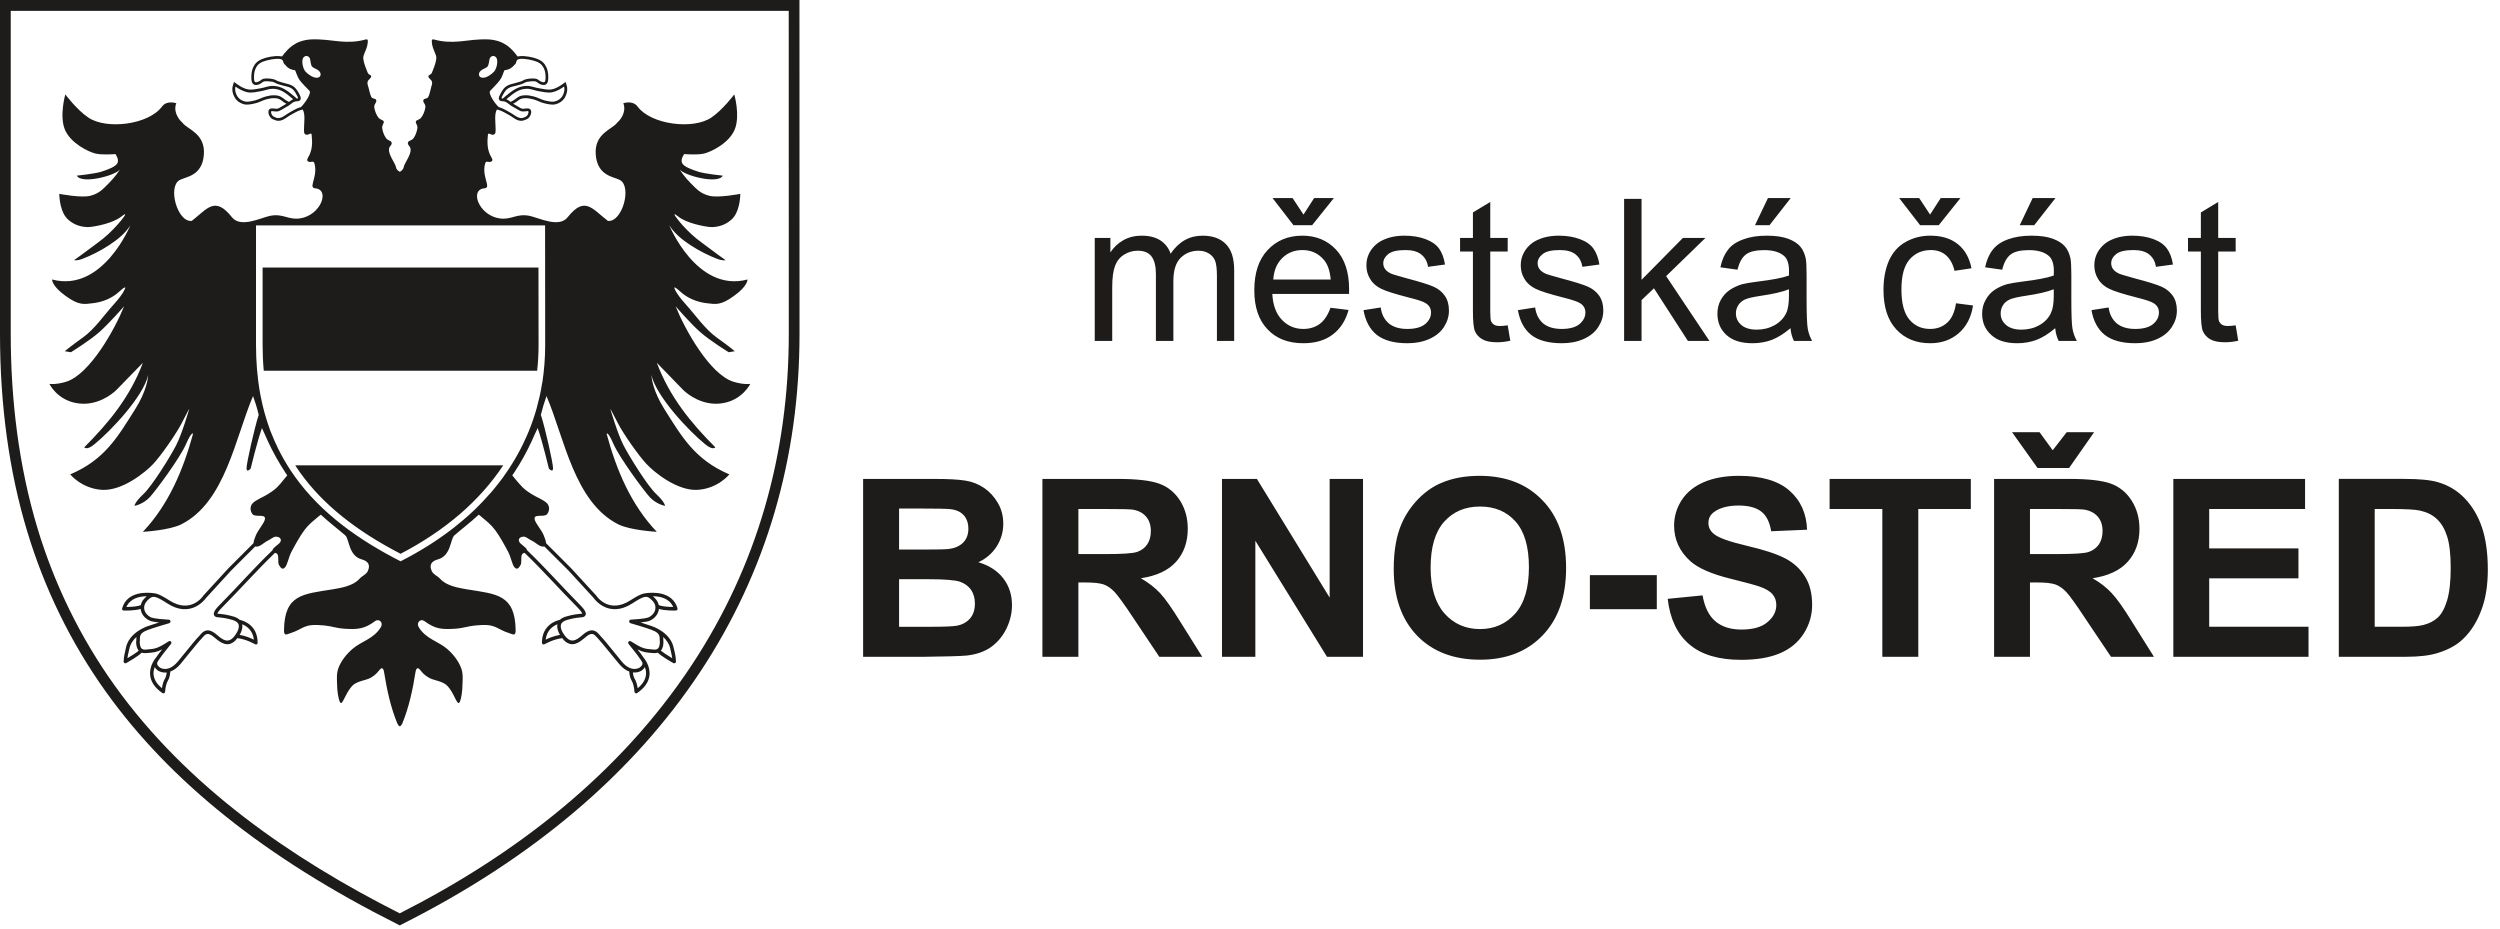 <?xml version="1.0" encoding="UTF-8" standalone="no"?><!DOCTYPE svg PUBLIC "-//W3C//DTD SVG 1.1//EN" "http://www.w3.org/Graphics/SVG/1.1/DTD/svg11.dtd"><svg width="78" height="29" viewBox="0 0 78 29" version="1.1" xmlns="http://www.w3.org/2000/svg" xmlns:xlink="http://www.w3.org/1999/xlink" xml:space="preserve" xmlns:serif="http://www.serif.com/" style="fill-rule:evenodd;clip-rule:evenodd;stroke-linejoin:round;stroke-miterlimit:1.414;"><path d="M64.209,15.881c0.454,0 0.726,0.006 0.816,0.018c0.182,0.03 0.323,0.102 0.425,0.219c0.099,0.114 0.15,0.263 0.15,0.451c0,0.168 -0.04,0.305 -0.114,0.416c-0.078,0.111 -0.183,0.188 -0.314,0.234c-0.135,0.048 -0.47,0.068 -1.008,0.068l-0.829,0l0,-1.406l0.874,0Zm0.364,-0.939l-2.357,0l0,5.55l1.119,0l0,-2.319l0.228,0c0.256,0 0.445,0.021 0.565,0.062c0.117,0.042 0.23,0.121 0.335,0.231c0.108,0.114 0.302,0.382 0.589,0.817l0.811,1.209l1.34,0l-0.679,-1.084c-0.266,-0.433 -0.479,-0.733 -0.637,-0.9c-0.156,-0.171 -0.356,-0.327 -0.599,-0.467c0.485,-0.072 0.853,-0.242 1.095,-0.512c0.245,-0.272 0.368,-0.615 0.368,-1.031c0,-0.33 -0.081,-0.619 -0.242,-0.877c-0.161,-0.254 -0.377,-0.43 -0.643,-0.529c-0.269,-0.099 -0.7,-0.15 -1.293,-0.15m-0.017,-0.341l0.78,-1.116l-0.855,0l-0.437,0.563l-0.41,-0.563l-0.858,0l0.795,1.116l0.985,0Zm-12.864,3.344l-2.088,0l0,1.063l2.088,0l0,-1.063Zm-7.057,-0.233c0,-0.64 0.141,-1.116 0.422,-1.433c0.285,-0.317 0.655,-0.475 1.119,-0.475c0.461,0 0.832,0.155 1.11,0.469c0.278,0.314 0.416,0.787 0.416,1.424c0,0.643 -0.141,1.124 -0.428,1.448c-0.287,0.32 -0.652,0.482 -1.098,0.482c-0.446,0 -0.817,-0.162 -1.107,-0.485c-0.287,-0.326 -0.434,-0.802 -0.434,-1.43m-0.9,-1.385c-0.168,0.383 -0.251,0.855 -0.251,1.424c0,0.879 0.242,1.573 0.727,2.079c0.487,0.502 1.142,0.753 1.968,0.753c0.813,0 1.466,-0.253 1.95,-0.759c0.488,-0.506 0.733,-1.206 0.733,-2.103c0,-0.901 -0.245,-1.607 -0.738,-2.112c-0.488,-0.509 -1.143,-0.763 -1.96,-0.763c-0.452,0 -0.849,0.072 -1.196,0.222c-0.258,0.107 -0.497,0.275 -0.715,0.496c-0.218,0.225 -0.392,0.479 -0.518,0.763m-28.033,-1.809l-6.491,0c0.048,0.077 0.098,0.152 0.152,0.226c0.697,0.975 1.723,1.804 3.135,2.534c1.394,-0.726 2.474,-1.657 3.201,-2.758l0.003,-0.002Zm1.056,-2.951c0.03,-0.26 0.045,-0.529 0.045,-0.798l-0.003,-2.423l-8.607,0l0,2.42c0,0.275 0.012,0.541 0.036,0.801l8.529,0Zm0.251,-0.798c0,0.395 -0.03,0.784 -0.089,1.166c-0.004,0.012 -0.006,0.027 -0.01,0.042c-0.017,0.123 -0.042,0.243 -0.069,0.365l-0.002,0.013c-0.027,0.119 -0.057,0.239 -0.09,0.359l-0.003,0.014c-0.036,0.123 -0.071,0.246 -0.114,0.365l-0.003,0.009c-0.083,0.246 -0.182,0.485 -0.296,0.718l0,0.003c-0.113,0.236 -0.242,0.467 -0.386,0.695c-0.024,0.038 -0.047,0.077 -0.074,0.116c-0.054,0.083 -0.114,0.167 -0.171,0.248c-0.021,0.027 -0.042,0.054 -0.06,0.081c-0.042,0.054 -0.081,0.108 -0.122,0.158c-0.025,0.031 -0.052,0.06 -0.075,0.093c-0.039,0.045 -0.078,0.093 -0.117,0.141c-0.027,0.029 -0.054,0.06 -0.081,0.089c-0.039,0.046 -0.081,0.09 -0.12,0.132c-0.027,0.033 -0.056,0.063 -0.086,0.093c-0.039,0.042 -0.081,0.083 -0.123,0.125c-0.03,0.027 -0.057,0.058 -0.086,0.087c-0.046,0.042 -0.09,0.084 -0.135,0.126c-0.027,0.024 -0.057,0.051 -0.084,0.078c-0.051,0.045 -0.101,0.086 -0.153,0.131c-0.023,0.021 -0.048,0.042 -0.075,0.063c-0.074,0.063 -0.152,0.126 -0.23,0.188c-0.514,0.401 -1.073,0.748 -1.657,1.045c-1.265,-0.644 -2.468,-1.478 -3.302,-2.648c-0.081,-0.114 -0.159,-0.23 -0.23,-0.346c-0.141,-0.228 -0.27,-0.468 -0.378,-0.713l-0.006,-0.009c-0.051,-0.116 -0.098,-0.23 -0.144,-0.346c-0.008,-0.021 -0.014,-0.042 -0.023,-0.064c-0.042,-0.117 -0.081,-0.233 -0.116,-0.35c-0.034,-0.11 -0.064,-0.221 -0.091,-0.332c-0.005,-0.027 -0.015,-0.056 -0.021,-0.086c-0.021,-0.087 -0.038,-0.177 -0.056,-0.263c-0.003,-0.027 -0.009,-0.052 -0.015,-0.079c-0.09,-0.496 -0.129,-1.004 -0.129,-1.51l0,-2.42l0,-1.313l9.019,0l0.003,3.736Zm-2.004,-8.567c0.063,-0.052 0.122,-0.058 0.191,-0.112c0.069,-0.053 0.057,-0.22 0.091,-0.281c0.068,-0.11 0.197,-0.062 0.218,0.039c0.029,0.12 -0.019,0.311 -0.096,0.392c-0.081,0.084 -0.216,0.18 -0.329,0.186c-0.144,0.011 -0.186,-0.132 -0.075,-0.224m0.282,0.64c0.086,-0.099 0.239,-0.239 0.313,-0.347c0.075,-0.106 0.096,-0.213 0.138,-0.303c0.162,-0.021 0.236,-0.077 0.323,-0.179c0.075,-0.048 0.012,-0.158 0.155,-0.174c0.144,-0.018 0.399,0.031 0.533,0.087c0.134,0.057 0.188,0.132 0.23,0.23c0.043,0.096 0.048,0.225 0.039,0.327c-0.009,0.098 -0.048,0.095 -0.131,0.066c-0.084,-0.033 -0.096,-0.081 -0.168,-0.093c-0.071,-0.015 -0.204,-0.007 -0.29,0.012c-0.087,0.017 -0.111,0.054 -0.182,0.075c-0.073,0.02 -0.06,0.02 -0.153,0.044c-0.09,0.024 -0.209,0.045 -0.294,0.102c-0.083,0.057 -0.134,0.138 -0.173,0.215c-0.041,0.078 -0.087,0.141 -0.054,0.206c0.036,0.069 0.123,0.037 0.189,0.064c0.065,0.026 0.117,0.083 0.188,0.128c0.069,0.043 0.153,0.084 0.234,0.135c0.083,0.051 0.137,0.045 0.215,0.036c0.078,-0.009 0.093,-0.012 0.089,0.026c0,0.039 -0.027,0.12 -0.092,0.144c-0.066,0.027 -0.09,0.057 -0.188,0.033c-0.102,-0.024 -0.195,-0.113 -0.297,-0.167c-0.101,-0.054 -0.194,-0.117 -0.311,-0.156c-0.012,-0.003 -0.024,-0.006 -0.036,-0.008c-0.113,-0.1 -0.329,-0.408 -0.277,-0.503m0.69,0.314l-0.048,0.023c-0.042,-0.029 -0.081,-0.063 -0.131,-0.083l0.044,-0.036c0.189,-0.156 0.347,-0.287 0.593,-0.29c0.119,-0.003 0.236,0.051 0.356,0.072c0.119,0.021 0.29,0.062 0.431,0.038c0.141,-0.027 0.275,-0.107 0.376,-0.179c0.031,0.104 -0.002,0.216 -0.053,0.299c-0.051,0.083 -0.135,0.141 -0.234,0.164c-0.096,0.025 -0.206,-0.006 -0.314,-0.029c-0.11,-0.027 -0.233,-0.096 -0.335,-0.123c-0.105,-0.027 -0.185,-0.042 -0.275,-0.039c-0.221,0 -0.257,0.102 -0.41,0.183m-6.109,-0.73c-0.113,-0.006 -0.251,-0.102 -0.331,-0.186c-0.078,-0.081 -0.123,-0.272 -0.096,-0.392c0.024,-0.101 0.15,-0.149 0.221,-0.039c0.033,0.061 0.018,0.228 0.087,0.281c0.069,0.054 0.129,0.06 0.191,0.112c0.111,0.092 0.069,0.235 -0.072,0.224m-0.523,0.069c0.075,0.108 0.228,0.248 0.317,0.347c0.048,0.095 -0.167,0.403 -0.278,0.503c-0.015,0.002 -0.027,0.005 -0.039,0.008c-0.117,0.039 -0.209,0.102 -0.311,0.156c-0.099,0.054 -0.191,0.143 -0.293,0.167c-0.102,0.024 -0.126,-0.006 -0.191,-0.033c-0.066,-0.024 -0.093,-0.105 -0.093,-0.144c0,-0.038 0.012,-0.035 0.089,-0.026c0.078,0.009 0.132,0.015 0.216,-0.036c0.081,-0.051 0.164,-0.092 0.233,-0.135c0.072,-0.045 0.123,-0.102 0.189,-0.128c0.065,-0.027 0.152,0.005 0.188,-0.064c0.033,-0.065 -0.012,-0.128 -0.051,-0.206c-0.042,-0.077 -0.093,-0.158 -0.176,-0.215c-0.084,-0.057 -0.204,-0.078 -0.293,-0.102c-0.093,-0.024 -0.078,-0.024 -0.153,-0.044c-0.072,-0.021 -0.096,-0.058 -0.182,-0.075c-0.087,-0.019 -0.218,-0.027 -0.291,-0.012c-0.071,0.012 -0.083,0.06 -0.168,0.093c-0.08,0.029 -0.122,0.032 -0.131,-0.066c-0.009,-0.102 -0.002,-0.231 0.039,-0.327c0.042,-0.098 0.096,-0.173 0.231,-0.23c0.134,-0.056 0.388,-0.105 0.532,-0.087c0.143,0.016 0.081,0.126 0.158,0.174c0.084,0.102 0.159,0.158 0.32,0.179c0.042,0.09 0.066,0.197 0.138,0.303m-0.198,0.601c-0.05,0.02 -0.089,0.054 -0.128,0.083l-0.051,-0.023c-0.152,-0.081 -0.189,-0.183 -0.41,-0.183c-0.086,-0.003 -0.17,0.012 -0.272,0.039c-0.101,0.027 -0.228,0.096 -0.338,0.123c-0.108,0.023 -0.218,0.054 -0.314,0.029c-0.099,-0.023 -0.183,-0.081 -0.233,-0.164c-0.051,-0.083 -0.084,-0.195 -0.054,-0.299c0.102,0.072 0.239,0.152 0.38,0.179c0.14,0.024 0.308,-0.017 0.428,-0.038c0.119,-0.021 0.236,-0.075 0.358,-0.072c0.243,0.003 0.405,0.134 0.59,0.29l0.044,0.036Zm-0.391,13.791c-0.03,0.098 -0.231,0.176 -0.254,0.278l0,0.002c-0.581,0.557 -1.08,1.131 -1.649,1.706c-0.129,0.125 -0.183,0.212 -0.183,0.278c0,0.015 0,0.027 0.006,0.038c0.031,0.073 0.12,0.073 0.16,0.073c0.221,0.018 0.418,0.081 0.421,0.081c0.107,0.033 0.171,0.08 0.188,0.149c0.004,0.015 0.006,0.033 0.006,0.048c0,0.131 -0.116,0.29 -0.179,0.356c-0.164,0.168 -0.311,0.072 -0.467,-0.057l-0.048,-0.039c-0.289,-0.248 -0.424,-0.093 -0.514,0.009l-0.039,0.045c-0.075,0.075 -0.222,0.251 -0.404,0.478l-0.248,0.303c-0.311,0.377 -0.569,0.191 -0.569,0.188c-0.125,-0.099 -0.083,-0.152 -0.026,-0.24l0.032,-0.044c0.043,-0.072 0.245,-0.323 0.345,-0.448c0.018,-0.021 0.018,-0.052 0,-0.073c-0.019,-0.021 -0.048,-0.023 -0.073,-0.008c-0.355,0.23 -0.424,0.233 -0.678,0.254l-0.043,0.003c-0.056,0.006 -0.098,-0.009 -0.128,-0.039c-0.059,-0.069 -0.057,-0.206 -0.048,-0.254l0,-0.012c-0.009,-0.135 0.037,-0.198 0.111,-0.243c0.033,-0.021 0.065,-0.036 0.09,-0.044c0.015,-0.006 0.027,-0.012 0.042,-0.019l0.006,-0.002c0.143,-0.058 0.661,-0.21 0.664,-0.21c0.027,-0.009 0.044,-0.036 0.042,-0.063c-0.004,-0.026 -0.027,-0.048 -0.054,-0.048c-0.458,-0.023 -0.544,-0.069 -0.548,-0.069l0.006,0.004l-0.012,-0.006c-0.117,-0.057 -0.191,-0.15 -0.212,-0.258c-0.015,-0.092 0.018,-0.185 0.087,-0.254l0.002,-0.006c0.081,-0.078 0.129,-0.128 0.216,-0.122c0.027,0.006 0.045,0.008 0.051,0.008c0.08,0.021 0.192,0.084 0.368,0.198c0.73,0.469 1.17,-0.123 1.212,-0.18l0.775,-0.847l0.753,-0.753l0.012,0.003c0.123,0.029 0.266,-0.132 0.38,-0.183c0.114,-0.056 0.179,-0.128 0.26,-0.125c0.081,0.003 0.17,0.048 0.141,0.144m-4.179,1.716c-0.021,0.019 -0.042,0.04 -0.066,0.063l-0.006,0.006c-0.057,0.057 -0.096,0.129 -0.111,0.203c-0.062,0.04 -0.263,0.06 -0.452,0.063c0.123,-0.275 0.413,-0.335 0.635,-0.335m-0.33,1.434c0,0.074 0.016,0.188 0.081,0.263c-0.056,0.05 -0.203,0.149 -0.353,0.236c0.01,-0.084 0.025,-0.146 0.042,-0.213l0.012,-0.062l0.004,-0.003c0.027,-0.165 0.119,-0.29 0.224,-0.386c-0.004,0.018 -0.004,0.038 -0.004,0.059l0,0.031c-0.002,0.012 -0.006,0.039 -0.006,0.075m0.667,0.876c0.058,0.042 0.162,0.081 0.288,0.069c-0.009,0.075 -0.03,0.15 -0.051,0.182c-0.06,0.093 -0.087,0.219 -0.098,0.308c-0.156,-0.126 -0.243,-0.263 -0.261,-0.413c0,-0.02 -0.003,-0.039 -0.003,-0.054c0,-0.068 0.015,-0.134 0.036,-0.191c0.018,0.033 0.048,0.066 0.089,0.099m2.562,-1.104c0.048,-0.081 0.086,-0.177 0.086,-0.273c0,-0.017 -0.003,-0.038 -0.005,-0.059c0.128,0.051 0.328,0.177 0.364,0.479l0,0.002c-0.096,-0.05 -0.26,-0.119 -0.445,-0.149m8.717,-2.922c-0.031,-0.096 0.06,-0.141 0.14,-0.144c0.078,-0.003 0.144,0.069 0.257,0.125c0.117,0.051 0.258,0.212 0.38,0.183l0.012,-0.003l0.755,0.753l0.777,0.847c0.039,0.057 0.478,0.649 1.211,0.18c0.174,-0.114 0.285,-0.177 0.366,-0.198c0.006,0 0.023,-0.002 0.054,-0.008c0.083,-0.006 0.133,0.044 0.212,0.122l0.006,0.006c0.069,0.069 0.098,0.162 0.083,0.254c-0.018,0.108 -0.095,0.201 -0.212,0.258l-0.012,0.006l0.006,-0.004c-0.003,0 -0.089,0.046 -0.548,0.069c-0.026,0 -0.048,0.022 -0.05,0.048c-0.003,0.027 0.012,0.054 0.039,0.063c0.002,0 0.524,0.152 0.667,0.21l0.003,0.002c0.014,0.007 0.03,0.013 0.041,0.019c0.027,0.008 0.058,0.023 0.09,0.044c0.075,0.045 0.12,0.108 0.111,0.243l0.003,0.012c0.006,0.048 0.009,0.185 -0.051,0.254c-0.03,0.03 -0.072,0.045 -0.128,0.039l-0.042,-0.003c-0.255,-0.021 -0.32,-0.024 -0.679,-0.254c-0.025,-0.015 -0.054,-0.013 -0.073,0.008c-0.017,0.021 -0.017,0.052 0,0.073c0.1,0.125 0.303,0.376 0.345,0.448l0.033,0.044c0.06,0.088 0.098,0.141 -0.024,0.24c-0.003,0.003 -0.26,0.189 -0.572,-0.188l-0.245,-0.303c-0.185,-0.227 -0.329,-0.403 -0.404,-0.478l-0.039,-0.045c-0.089,-0.102 -0.227,-0.257 -0.517,-0.009l-0.045,0.039c-0.159,0.129 -0.302,0.225 -0.467,0.057c-0.066,-0.066 -0.182,-0.225 -0.182,-0.356c0,-0.015 0.003,-0.033 0.006,-0.048c0.018,-0.069 0.081,-0.116 0.189,-0.149c0.002,0 0.2,-0.063 0.421,-0.081c0.042,0 0.129,0 0.159,-0.073c0.006,-0.011 0.008,-0.023 0.008,-0.038c0,-0.066 -0.056,-0.153 -0.182,-0.278c-0.568,-0.575 -1.071,-1.149 -1.651,-1.706l0,-0.002c-0.024,-0.102 -0.222,-0.18 -0.251,-0.278m1.277,2.922c-0.182,0.03 -0.35,0.099 -0.446,0.149l0,-0.002c0.036,-0.302 0.237,-0.428 0.368,-0.479c-0.006,0.021 -0.009,0.042 -0.009,0.059c0,0.096 0.042,0.192 0.087,0.273m2.276,1.173c0.126,0.012 0.228,-0.027 0.285,-0.069c0.041,-0.033 0.071,-0.066 0.089,-0.099c0.021,0.057 0.036,0.123 0.036,0.191c0,0.015 -0.003,0.034 -0.003,0.054c-0.018,0.15 -0.104,0.287 -0.257,0.413c-0.015,-0.089 -0.042,-0.215 -0.102,-0.308c-0.021,-0.032 -0.042,-0.107 -0.048,-0.182m0.871,-0.682c0.069,-0.075 0.081,-0.189 0.081,-0.263c0,-0.036 -0.003,-0.063 -0.003,-0.075l0,-0.031c0,-0.021 -0.003,-0.041 -0.006,-0.059c0.104,0.096 0.197,0.221 0.227,0.386l0,0.003l0.015,0.062c0.015,0.067 0.03,0.129 0.042,0.213c-0.15,-0.087 -0.296,-0.186 -0.356,-0.236m-0.177,-1.628l-0.006,-0.006c-0.021,-0.023 -0.044,-0.044 -0.065,-0.063c0.221,0 0.514,0.06 0.634,0.335c-0.189,-0.003 -0.389,-0.023 -0.452,-0.063c-0.015,-0.074 -0.054,-0.146 -0.111,-0.203m-0.274,-4.2c0.239,0.26 0.96,0.847 1.594,0.811c0.637,-0.036 0.995,-0.482 0.995,-0.482c-1.088,-0.464 -1.489,-1.187 -2.024,-2.031c-0.362,-0.574 -0.401,-0.972 -0.41,-1.071c0.159,0.679 1.166,1.744 1.681,2.163c0.248,0.203 0.314,0.093 0.314,0.093c-0.769,-0.769 -1.427,-1.577 -1.824,-2.636c0,0 0.684,0.709 0.822,0.847c0.138,0.137 0.619,0.517 1.235,0.413c0.617,-0.102 0.859,-0.602 0.859,-0.602c0,0 -0.206,0.033 -0.533,-0.069c-0.735,-0.235 -1.513,-1.639 -1.797,-2.351c0,0 0.451,0.521 0.759,0.796c0.309,0.275 0.898,0.637 0.898,0.637l0.191,-0.033c0,0 -0.212,-0.176 -0.574,-0.433c-0.359,-0.261 -0.64,-0.677 -0.966,-1.039c-0.326,-0.361 -0.35,-0.511 -0.35,-0.511c0,0 0.003,-0.051 0.209,0.141c0.207,0.188 0.5,0.308 0.79,0.343c0.293,0.034 0.443,0.081 0.87,-0.23c0.431,-0.308 0.416,-0.508 0.416,-0.508c-1.591,0.424 -2.461,-1.732 -2.438,-1.691c0.264,0.449 1.002,0.859 1.472,1.039c0.203,0.081 0.281,0.048 0.281,0.048c0,0 -0.409,-0.291 -0.7,-0.515c-0.299,-0.212 -0.49,-0.407 -0.652,-0.586c-0.158,-0.179 -0.38,-0.464 -0.125,-0.26c0.256,0.206 0.789,0.31 0.996,0.328c0.206,0.015 0.532,-0.054 0.739,-0.311c0.203,-0.26 0.203,-0.724 0.203,-0.724c0,0 -0.691,0.135 -0.969,0.06c-0.281,-0.074 -0.383,-0.197 -0.59,-0.404c-0.179,-0.179 -0.304,-0.371 -0.335,-0.418c0.156,0.199 1.209,0.469 1.346,0.194c0,0 -0.532,-0.054 -0.754,-0.12c-0.224,-0.072 -0.463,-0.158 -0.517,-0.278c-0.051,-0.12 0.069,-0.275 0.069,-0.275c0,0 0.398,0.036 0.619,-0.016c0.224,-0.053 0.789,-0.328 0.96,-0.759c0.171,-0.431 -0.017,-1.086 -0.017,-1.086c0,0 -0.36,0.482 -0.719,0.724c-0.571,0.383 -1.881,0.219 -2.3,-0.347c-0.156,-0.207 -0.445,-0.101 -0.445,-0.101c0.092,0.197 -0.021,0.463 -0.189,0.603c-0.138,0.207 -0.721,0.326 -0.67,1c0.053,0.673 0.568,0.687 0.757,0.793c0.38,0.209 0.069,1.325 -0.378,1.274c-0.493,-0.38 -0.721,-0.787 -1.255,-0.114c-0.27,0.341 -0.889,0.021 -1.182,-0.042c-0.414,-0.087 -0.557,0.129 -0.937,0.079c-0.652,-0.091 -0.954,-0.904 -0.475,-0.94c0.212,-0.018 -0.06,-0.317 0.003,-0.703c0.018,-0.078 0.021,-0.138 0.093,-0.126c0.029,0 0.065,0.018 0.104,0c0.042,-0.018 0.069,-0.051 0.015,-0.137c-0.129,-0.213 -0.138,-0.443 -0.108,-0.71c0.01,-0.074 0.105,0.016 0.153,0.006c0.054,-0.012 0.09,-0.02 0.087,-0.155c0,-0.2 -0.048,-0.491 0.038,-0.631c0.027,0.003 0.052,0.009 0.075,0.018c0.108,0.033 0.197,0.095 0.297,0.147c0.108,0.056 0.194,0.146 0.314,0.176c0.104,0.023 0.137,0.003 0.239,-0.036c0.083,-0.033 0.143,-0.132 0.147,-0.221c0.002,-0.129 -0.093,-0.126 -0.183,-0.117c-0.066,0.009 -0.105,0.015 -0.162,-0.021c-0.071,-0.045 -0.146,-0.084 -0.218,-0.128c0.164,-0.081 0.183,-0.174 0.377,-0.174c0.087,-0.003 0.167,0.015 0.251,0.036c0.117,0.03 0.222,0.096 0.341,0.123c0.114,0.026 0.236,0.059 0.353,0.032c0.117,-0.03 0.222,-0.098 0.288,-0.206c0.065,-0.108 0.098,-0.246 0.063,-0.374l-0.037,-0.117l-0.096,0.069c-0.101,0.072 -0.224,0.144 -0.343,0.164c-0.126,0.021 -0.279,-0.017 -0.401,-0.038c-0.129,-0.021 -0.239,-0.075 -0.374,-0.072c-0.266,0.003 -0.451,0.149 -0.659,0.32l-0.086,0.075c-0.018,0 -0.033,-0.003 -0.039,-0.006c-0.009,-0.027 0.039,-0.102 0.051,-0.123c0.039,-0.071 0.081,-0.141 0.149,-0.185c0.069,-0.052 0.186,-0.069 0.266,-0.09c0.085,-0.024 0.075,-0.021 0.156,-0.045c0.063,-0.021 0.111,-0.06 0.177,-0.075c0.068,-0.012 0.188,-0.023 0.257,-0.012c0.036,0.006 0.099,0.069 0.152,0.09c0.133,0.051 0.228,0.021 0.246,-0.138c0.012,-0.119 0,-0.26 -0.045,-0.37c-0.06,-0.138 -0.137,-0.216 -0.275,-0.276c-0.153,-0.063 -0.413,-0.113 -0.574,-0.092c-0.046,0.006 -0.019,0.006 -0.063,0.006c-0.189,-0.255 -0.41,-0.497 -0.906,-0.53c-0.345,-0.012 -0.59,0.033 -0.889,0.063c-0.285,0.027 -0.553,0.012 -0.796,-0.057c-0.056,-0.015 -0.087,-0.009 -0.083,0.054c0.008,0.186 0.071,0.273 0.095,0.35c0.027,0.087 0.06,0.102 0.042,0.221c-0.018,0.123 -0.093,0.317 -0.131,0.404c-0.037,0.087 -0.114,0.063 -0.112,0.123c0.004,0.056 0.099,0.102 0.112,0.164c0.011,0.063 0.002,0.087 -0.025,0.168c-0.023,0.083 -0.05,0.236 -0.092,0.308c-0.043,0.072 -0.135,0.029 -0.153,0.102c-0.018,0.075 0.083,0.119 0.063,0.23c-0.021,0.111 -0.063,0.227 -0.129,0.308c-0.063,0.083 -0.152,0.069 -0.167,0.126c-0.018,0.053 0.06,0.104 0.048,0.203c-0.012,0.099 -0.057,0.228 -0.117,0.311c-0.063,0.087 -0.147,0.069 -0.174,0.132c-0.027,0.063 0.036,0.111 0.054,0.14c0.111,0.183 -0.17,0.497 -0.194,0.646c-0.012,0.073 -0.099,0.132 -0.117,0.132c-0.021,0 -0.107,-0.059 -0.117,-0.132c-0.023,-0.149 -0.308,-0.463 -0.197,-0.646c0.018,-0.029 0.081,-0.077 0.054,-0.14c-0.027,-0.063 -0.111,-0.045 -0.171,-0.132c-0.062,-0.083 -0.108,-0.212 -0.119,-0.311c-0.012,-0.099 0.065,-0.15 0.048,-0.203c-0.016,-0.057 -0.102,-0.043 -0.168,-0.126c-0.062,-0.081 -0.108,-0.197 -0.126,-0.308c-0.021,-0.111 0.081,-0.155 0.06,-0.23c-0.017,-0.073 -0.11,-0.03 -0.152,-0.102c-0.042,-0.072 -0.066,-0.225 -0.093,-0.308c-0.027,-0.081 -0.036,-0.105 -0.024,-0.168c0.012,-0.062 0.108,-0.108 0.111,-0.164c0.002,-0.06 -0.075,-0.036 -0.111,-0.123c-0.036,-0.087 -0.114,-0.281 -0.132,-0.404c-0.015,-0.119 0.015,-0.134 0.042,-0.221c0.027,-0.077 0.087,-0.164 0.096,-0.35c0.006,-0.063 -0.027,-0.069 -0.084,-0.054c-0.242,0.069 -0.511,0.084 -0.792,0.057c-0.303,-0.03 -0.548,-0.075 -0.892,-0.063c-0.496,0.033 -0.714,0.275 -0.907,0.53c-0.044,0 -0.017,0 -0.062,-0.006c-0.162,-0.021 -0.422,0.029 -0.572,0.092c-0.137,0.06 -0.218,0.138 -0.278,0.276c-0.044,0.11 -0.054,0.251 -0.044,0.37c0.017,0.159 0.113,0.189 0.245,0.138c0.054,-0.021 0.116,-0.084 0.152,-0.09c0.069,-0.011 0.191,0 0.261,0.012c0.063,0.015 0.11,0.054 0.176,0.075c0.081,0.024 0.069,0.021 0.153,0.045c0.081,0.021 0.197,0.038 0.268,0.09c0.066,0.044 0.112,0.114 0.147,0.185c0.013,0.021 0.06,0.096 0.051,0.123c-0.005,0.003 -0.021,0.006 -0.038,0.006l-0.087,-0.075c-0.204,-0.171 -0.389,-0.317 -0.659,-0.32c-0.134,-0.003 -0.245,0.051 -0.37,0.072c-0.126,0.021 -0.279,0.059 -0.401,0.038c-0.123,-0.02 -0.245,-0.092 -0.345,-0.164l-0.098,-0.069l-0.036,0.117c-0.036,0.128 -0.003,0.266 0.063,0.374c0.065,0.108 0.171,0.176 0.287,0.206c0.12,0.027 0.239,-0.006 0.356,-0.032c0.12,-0.027 0.224,-0.093 0.338,-0.123c0.084,-0.021 0.165,-0.039 0.251,-0.036c0.198,0 0.216,0.093 0.377,0.174c-0.069,0.044 -0.146,0.083 -0.218,0.128c-0.057,0.036 -0.096,0.03 -0.162,0.021c-0.086,-0.009 -0.185,-0.012 -0.182,0.117c0.003,0.089 0.063,0.188 0.146,0.221c0.102,0.039 0.135,0.059 0.24,0.036c0.122,-0.03 0.207,-0.12 0.314,-0.176c0.099,-0.052 0.192,-0.114 0.299,-0.147c0.021,-0.009 0.048,-0.015 0.072,-0.018c0.089,0.14 0.039,0.431 0.039,0.631c-0.004,0.135 0.036,0.143 0.086,0.155c0.048,0.01 0.144,-0.08 0.153,-0.006c0.03,0.267 0.021,0.497 -0.108,0.71c-0.054,0.086 -0.027,0.119 0.015,0.137c0.042,0.018 0.075,0 0.105,0c0.072,-0.012 0.075,0.048 0.092,0.126c0.064,0.386 -0.206,0.685 0.004,0.703c0.478,0.036 0.177,0.849 -0.476,0.94c-0.38,0.05 -0.523,-0.166 -0.936,-0.079c-0.294,0.063 -0.909,0.383 -1.182,0.042c-0.535,-0.673 -0.763,-0.266 -1.254,0.114c-0.448,0.051 -0.759,-1.065 -0.379,-1.274c0.192,-0.106 0.706,-0.12 0.757,-0.793c0.05,-0.674 -0.533,-0.793 -0.671,-1c-0.167,-0.14 -0.281,-0.406 -0.188,-0.603c0,0 -0.29,-0.106 -0.446,0.101c-0.415,0.566 -1.726,0.73 -2.297,0.347c-0.362,-0.242 -0.721,-0.724 -0.721,-0.724c0,0 -0.188,0.655 -0.018,1.086c0.171,0.431 0.739,0.706 0.96,0.759c0.225,0.052 0.62,0.016 0.62,0.016c0,0 0.119,0.155 0.068,0.275c-0.054,0.12 -0.293,0.206 -0.515,0.278c-0.224,0.066 -0.756,0.12 -0.756,0.12c0.141,0.275 1.194,0.005 1.349,-0.194c-0.032,0.047 -0.159,0.239 -0.338,0.418c-0.207,0.207 -0.308,0.33 -0.589,0.404c-0.279,0.075 -0.969,-0.06 -0.969,-0.06c0,0 0,0.464 0.203,0.724c0.206,0.257 0.533,0.326 0.739,0.311c0.207,-0.018 0.741,-0.122 0.996,-0.328c0.257,-0.204 0.036,0.081 -0.126,0.26c-0.162,0.179 -0.353,0.374 -0.649,0.586c-0.293,0.224 -0.7,0.515 -0.7,0.515c0,0 0.075,0.033 0.279,-0.048c0.469,-0.18 1.208,-0.59 1.474,-1.039c0.022,-0.041 -0.849,2.115 -2.441,1.691c0,0 -0.012,0.2 0.416,0.508c0.428,0.311 0.58,0.264 0.873,0.23c0.291,-0.035 0.581,-0.155 0.787,-0.343c0.206,-0.192 0.21,-0.141 0.21,-0.141c0,0 -0.024,0.15 -0.351,0.511c-0.326,0.362 -0.604,0.778 -0.966,1.039c-0.359,0.257 -0.574,0.433 -0.574,0.433l0.192,0.033c0,0 0.589,-0.362 0.897,-0.637c0.308,-0.275 0.763,-0.796 0.763,-0.796c-0.285,0.712 -1.066,2.116 -1.801,2.351c-0.327,0.102 -0.53,0.069 -0.53,0.069c0,0 0.24,0.5 0.856,0.602c0.619,0.104 1.098,-0.276 1.236,-0.413c0.137,-0.138 0.825,-0.847 0.825,-0.847c-0.397,1.059 -1.059,1.867 -1.828,2.636c0,0 0.07,0.11 0.315,-0.093c0.514,-0.419 1.522,-1.484 1.681,-2.163c-0.01,0.099 -0.048,0.497 -0.41,1.071c-0.535,0.844 -0.934,1.567 -2.025,2.031c0,0 0.361,0.446 0.995,0.482c0.635,0.036 1.355,-0.551 1.598,-0.811c0.239,-0.257 0.715,-0.936 0.889,-1.277c0.17,-0.338 0.233,-0.443 0.233,-0.443c0,0 -0.224,0.784 -0.413,1.146c-0.188,0.362 -0.748,1.266 -1.023,1.522c-0.276,0.258 -0.272,0.363 -0.272,0.363c0,0 0.269,-0.048 0.476,-0.272c0.203,-0.222 0.939,-1.221 1.127,-1.649c0.189,-0.431 0.222,-0.326 0.222,-0.326c-0.306,1.121 -0.761,2.208 -1.565,3.057c0,0 0.82,-0.045 1.197,-0.233c1.373,-0.691 1.681,-2.692 2.24,-4.003c0.063,0.174 0.126,0.368 0.177,0.586c-0.132,0.405 -0.38,1.508 -0.38,1.664c0,0.158 0.128,0.015 0.128,0.015c0,0 0.207,-0.859 0.353,-1.266c0.015,0.025 0.183,0.404 0.192,0.425c0.153,0.326 0.329,0.643 0.529,0.949c0.025,0.033 0.046,0.068 0.069,0.101c-0.081,0.102 -0.156,0.192 -0.215,0.261c-0.165,0.191 -0.23,0.218 -0.377,0.317c-0.144,0.095 -0.389,0.185 -0.488,0.293c-0.101,0.108 -0.071,0.26 -0.003,0.341c0.093,0.116 0.467,-0.045 0.374,0.197c-0.045,0.12 -0.212,0.317 -0.269,0.458c-0.033,0.081 -0.072,0.176 -0.075,0.248l-0.78,0.781l-0.779,0.849l-0.005,0.007c-0.016,0.024 -0.392,0.58 -1.063,0.149c-0.181,-0.116 -0.308,-0.183 -0.403,-0.21l-0.012,-0.002c-0.024,-0.006 -0.045,-0.009 -0.066,-0.012c-0.218,-0.03 -0.835,-0.063 -0.99,0.469c-0.006,0.019 -0.003,0.036 0.006,0.052c0.012,0.011 0.027,0.02 0.045,0.02c0.069,0.003 0.358,0.003 0.526,-0.051l0.003,0.027c0.024,0.141 0.123,0.264 0.272,0.335c0.039,0.024 0.144,0.045 0.299,0.06c-0.125,0.039 -0.262,0.084 -0.347,0.114c-0.035,0.012 -0.607,0.2 -0.694,0.706l0,-0.003l-0.011,0.06c-0.024,0.093 -0.045,0.185 -0.054,0.34c-0.004,0.019 0.009,0.04 0.027,0.048c0.015,0.013 0.038,0.013 0.054,0.004c0.104,-0.06 0.379,-0.219 0.484,-0.326c0.036,0.014 0.081,0.017 0.129,0.014l0.042,-0.003c0.189,-0.015 0.284,-0.021 0.466,-0.113c-0.071,0.087 -0.138,0.177 -0.164,0.218l-0.018,0.027c-0.033,0.036 -0.224,0.269 -0.191,0.562c0.021,0.21 0.149,0.395 0.379,0.554l0.03,0.012c0.021,0 0.054,-0.016 0.057,-0.057c0.006,-0.111 0.036,-0.26 0.093,-0.353c0.038,-0.057 0.063,-0.177 0.069,-0.272c0.102,-0.036 0.215,-0.111 0.326,-0.246l0.245,-0.302c0.183,-0.224 0.326,-0.4 0.398,-0.473l0.041,-0.048c0.087,-0.098 0.156,-0.176 0.363,0.004l0.048,0.039c0.129,0.105 0.368,0.302 0.616,0.051c0.014,-0.015 0.033,-0.04 0.054,-0.067c0.287,0.033 0.547,0.189 0.55,0.189c0.018,0.012 0.039,0.012 0.057,0.003c0.018,-0.009 0.026,-0.03 0.026,-0.048c0,-0.562 -0.454,-0.694 -0.559,-0.715c-0.044,-0.044 -0.108,-0.077 -0.188,-0.102c-0.009,-0.002 -0.213,-0.068 -0.446,-0.086l-0.006,0c-0.033,0 -0.05,-0.003 -0.056,-0.006c0.002,-0.015 0.023,-0.069 0.149,-0.195c0.568,-0.574 1.071,-1.145 1.648,-1.702c0.033,0.009 0.067,0.019 0.081,0.054c0.042,0.081 0,0.246 0.042,0.323c0.045,0.075 0.102,0.171 0.185,0.081c0.084,-0.086 0.106,-0.299 0.207,-0.493c0.102,-0.195 0.266,-0.491 0.401,-0.671c0.134,-0.179 0.257,-0.272 0.406,-0.397c0.033,-0.031 0.073,-0.06 0.108,-0.087c0.239,0.224 0.623,0.521 0.766,0.649c0.123,0.113 0.099,0.634 0.508,0.745c0.198,0.054 0.285,0.17 0.189,0.371c-0.054,0.107 -0.177,0.144 -0.258,0.236c-0.199,0.228 -0.598,0.287 -0.843,0.329c-0.925,0.15 -1.496,0.159 -1.511,1.271c-0.002,0.195 0.079,0.135 0.192,0.099c0.448,-0.143 0.4,-0.314 1.077,-0.242c0.206,0.02 0.391,0.086 0.593,0.099c0.442,0.029 0.642,0.012 0.977,-0.234c0.138,-0.098 0.261,0.054 0.186,0.18c-0.218,0.374 -0.613,0.443 -0.895,0.691c-0.194,0.17 -0.341,0.368 -0.422,0.565c-0.081,0.198 -0.054,0.398 -0.05,0.577c0.002,0.18 0.039,0.392 0.077,0.488c0.039,0.093 0.069,0.051 0.114,-0.027c0.045,-0.077 0.165,-0.359 0.314,-0.488c0.153,-0.125 0.401,-0.14 0.542,-0.221c0.138,-0.08 0.197,-0.147 0.26,-0.227c0.063,-0.081 0.131,-0.123 0.158,0.057c0.09,0.547 0.198,1.07 0.41,1.588c0.022,0.051 0.057,0.096 0.081,0.099c0.021,-0.003 0.06,-0.048 0.081,-0.099c0.209,-0.518 0.32,-1.041 0.407,-1.588c0.027,-0.18 0.099,-0.138 0.162,-0.057c0.059,0.08 0.122,0.147 0.26,0.227c0.137,0.081 0.386,0.096 0.538,0.221c0.153,0.129 0.27,0.411 0.314,0.488c0.045,0.078 0.078,0.12 0.117,0.027c0.039,-0.096 0.072,-0.308 0.074,-0.488c0.006,-0.179 0.033,-0.379 -0.05,-0.577c-0.081,-0.197 -0.225,-0.395 -0.419,-0.565c-0.284,-0.248 -0.679,-0.317 -0.897,-0.691c-0.075,-0.126 0.05,-0.278 0.185,-0.18c0.335,0.246 0.535,0.263 0.978,0.234c0.203,-0.013 0.386,-0.079 0.593,-0.099c0.676,-0.072 0.628,0.099 1.079,0.242c0.111,0.036 0.192,0.096 0.192,-0.099c-0.018,-1.112 -0.589,-1.121 -1.514,-1.271c-0.242,-0.042 -0.64,-0.101 -0.841,-0.329c-0.083,-0.092 -0.206,-0.129 -0.26,-0.236c-0.095,-0.201 -0.006,-0.317 0.189,-0.371c0.413,-0.111 0.386,-0.632 0.511,-0.745c0.141,-0.128 0.527,-0.425 0.763,-0.649c0.039,0.027 0.075,0.056 0.108,0.087c0.149,0.125 0.272,0.218 0.407,0.397c0.135,0.18 0.299,0.476 0.401,0.671c0.102,0.194 0.122,0.407 0.206,0.493c0.083,0.09 0.143,-0.006 0.185,-0.081c0.042,-0.077 0,-0.242 0.042,-0.323c0.016,-0.035 0.051,-0.045 0.081,-0.054c0.581,0.557 1.08,1.128 1.651,1.702c0.123,0.126 0.144,0.18 0.147,0.195c-0.006,0.003 -0.021,0.006 -0.057,0.006l-0.003,0c-0.233,0.018 -0.44,0.084 -0.448,0.086c-0.081,0.025 -0.144,0.058 -0.189,0.102c-0.104,0.021 -0.559,0.153 -0.559,0.715c0,0.018 0.012,0.039 0.029,0.048c0.018,0.009 0.039,0.009 0.054,-0.003c0.004,0 0.264,-0.156 0.551,-0.189c0.02,0.027 0.039,0.052 0.054,0.067c0.251,0.251 0.488,0.054 0.616,-0.051l0.048,-0.039c0.206,-0.18 0.275,-0.102 0.362,-0.004l0.044,0.048c0.069,0.073 0.213,0.249 0.395,0.473l0.249,0.302c0.11,0.135 0.221,0.21 0.322,0.246c0.006,0.095 0.031,0.215 0.07,0.272c0.057,0.093 0.086,0.242 0.092,0.353c0.004,0.041 0.036,0.057 0.057,0.057l0.03,-0.012c0.231,-0.159 0.359,-0.344 0.383,-0.554c0.03,-0.293 -0.162,-0.526 -0.194,-0.562l-0.018,-0.027c-0.025,-0.041 -0.094,-0.131 -0.162,-0.218c0.18,0.092 0.278,0.098 0.463,0.113l0.043,0.003c0.048,0.003 0.092,0 0.128,-0.014c0.105,0.107 0.38,0.266 0.485,0.326c0.017,0.009 0.038,0.009 0.057,-0.004c0.014,-0.008 0.027,-0.029 0.024,-0.048c-0.006,-0.155 -0.03,-0.247 -0.051,-0.34l-0.015,-0.06l0,0.003c-0.084,-0.506 -0.658,-0.694 -0.692,-0.706c-0.086,-0.03 -0.224,-0.075 -0.347,-0.114c0.154,-0.015 0.261,-0.036 0.3,-0.06c0.147,-0.071 0.245,-0.194 0.269,-0.335l0.003,-0.027c0.168,0.054 0.461,0.054 0.527,0.051c0.017,0 0.036,-0.009 0.044,-0.02c0.01,-0.016 0.013,-0.033 0.01,-0.052c-0.159,-0.532 -0.772,-0.499 -0.993,-0.469c-0.019,0.003 -0.043,0.006 -0.064,0.012l-0.011,0.002c-0.099,0.027 -0.224,0.094 -0.405,0.21c-0.669,0.431 -1.047,-0.125 -1.062,-0.149l-0.006,-0.007l-0.78,-0.849l-0.781,-0.781c-0.003,-0.072 -0.041,-0.167 -0.074,-0.248c-0.054,-0.141 -0.225,-0.338 -0.27,-0.458c-0.092,-0.242 0.282,-0.081 0.377,-0.197c0.066,-0.081 0.099,-0.233 -0.003,-0.341c-0.102,-0.108 -0.347,-0.198 -0.491,-0.293c-0.146,-0.099 -0.209,-0.126 -0.374,-0.317c-0.062,-0.069 -0.137,-0.159 -0.218,-0.261c0.024,-0.033 0.045,-0.068 0.069,-0.101c0.203,-0.306 0.377,-0.623 0.529,-0.949c0.009,-0.021 0.177,-0.4 0.195,-0.425c0.144,0.407 0.35,1.266 0.35,1.266c0,0 0.129,0.143 0.129,-0.015c0,-0.156 -0.246,-1.259 -0.381,-1.664c0.054,-0.218 0.115,-0.412 0.177,-0.586c0.559,1.311 0.868,3.312 2.24,4.003c0.378,0.188 1.201,0.233 1.201,0.233c-0.808,-0.849 -1.263,-1.936 -1.565,-3.057c0,0 0.03,-0.105 0.218,0.326c0.192,0.428 0.925,1.427 1.128,1.649c0.207,0.224 0.475,0.272 0.475,0.272c0,0 0.006,-0.105 -0.268,-0.363c-0.276,-0.256 -0.835,-1.16 -1.024,-1.522c-0.188,-0.362 -0.416,-1.146 -0.416,-1.146c0,0 0.064,0.105 0.234,0.443c0.173,0.341 0.652,1.02 0.892,1.277m4.444,-4.054c0,3.734 -0.978,7.234 -3.039,10.348c-2.247,3.393 -5.498,5.906 -9.1,7.73c-3.41,-1.723 -6.649,-3.973 -8.897,-7.113c-1.068,-1.493 -1.875,-3.148 -2.405,-4.904c-0.589,-1.956 -0.834,-4.02 -0.834,-6.061l0,-10.08l24.273,0l0.002,10.08Zm-2.757,10.534c2.051,-3.103 3.092,-6.648 3.092,-10.534l-0.002,-10.418l-24.943,0l0,10.418c0,2.221 0.284,4.293 0.849,6.161c0.545,1.803 1.368,3.485 2.45,4.998c2.02,2.824 5,5.199 9.11,7.263l0.065,0.033l0.066,-0.036c4.071,-2.046 7.204,-4.699 9.313,-7.885m8.564,-2.124c0,0.197 -0.051,0.353 -0.156,0.473c-0.104,0.116 -0.242,0.191 -0.406,0.221c-0.112,0.02 -0.365,0.033 -0.769,0.033l-1.035,0l0,-1.484l0.903,0c0.509,0 0.841,0.027 0.993,0.077c0.153,0.054 0.27,0.141 0.351,0.255c0.077,0.117 0.119,0.258 0.119,0.425m-0.204,-2.33c0,0.179 -0.056,0.322 -0.164,0.433c-0.111,0.108 -0.26,0.174 -0.452,0.198c-0.107,0.011 -0.377,0.017 -0.814,0.017l-0.732,0l0,-1.28l0.643,0c0.526,0 0.843,0.007 0.954,0.019c0.189,0.021 0.33,0.086 0.425,0.194c0.092,0.107 0.14,0.245 0.14,0.419m1.185,3.119c0.117,-0.239 0.176,-0.484 0.176,-0.735c0,-0.32 -0.089,-0.599 -0.272,-0.838c-0.182,-0.236 -0.443,-0.403 -0.777,-0.503c0.236,-0.107 0.427,-0.272 0.568,-0.487c0.14,-0.219 0.209,-0.458 0.209,-0.715c0,-0.24 -0.057,-0.458 -0.17,-0.649c-0.113,-0.195 -0.254,-0.347 -0.425,-0.464c-0.17,-0.116 -0.362,-0.195 -0.577,-0.23c-0.219,-0.036 -0.545,-0.054 -0.985,-0.054l-2.216,0l0,5.55l1.887,0c0.715,-0.007 1.164,-0.022 1.353,-0.04c0.295,-0.033 0.547,-0.122 0.75,-0.263c0.201,-0.144 0.362,-0.335 0.479,-0.572m3.12,-3.736c0.455,0 0.727,0.006 0.817,0.018c0.183,0.03 0.323,0.102 0.422,0.219c0.099,0.114 0.149,0.263 0.149,0.451c0,0.168 -0.039,0.305 -0.114,0.416c-0.075,0.111 -0.179,0.188 -0.314,0.234c-0.135,0.048 -0.469,0.068 -1.008,0.068l-0.825,0l0,-1.406l0.873,0Zm0.362,-0.939l-2.357,0l0,5.55l1.122,0l0,-2.319l0.224,0c0.26,0 0.446,0.021 0.566,0.062c0.119,0.042 0.23,0.121 0.337,0.231c0.105,0.114 0.303,0.382 0.59,0.817l0.808,1.209l1.34,0l-0.679,-1.084c-0.266,-0.433 -0.479,-0.733 -0.634,-0.9c-0.16,-0.171 -0.359,-0.327 -0.602,-0.467c0.488,-0.072 0.853,-0.242 1.098,-0.512c0.242,-0.272 0.365,-0.615 0.365,-1.031c0,-0.33 -0.078,-0.619 -0.239,-0.877c-0.162,-0.254 -0.377,-0.43 -0.647,-0.529c-0.268,-0.099 -0.7,-0.15 -1.292,-0.15m3.088,-4.305l0.538,0l0,-2.205c0,-0.368 -0.084,-0.64 -0.258,-0.816c-0.17,-0.177 -0.415,-0.263 -0.732,-0.263c-0.407,0 -0.736,0.185 -0.993,0.562c-0.06,-0.179 -0.168,-0.314 -0.32,-0.416c-0.153,-0.098 -0.347,-0.146 -0.587,-0.146c-0.213,0 -0.404,0.048 -0.571,0.143c-0.168,0.096 -0.299,0.221 -0.401,0.38l0,-0.452l-0.488,0l0,3.213l0.545,0l0,-1.666c0,-0.293 0.029,-0.518 0.087,-0.673c0.059,-0.155 0.152,-0.272 0.283,-0.353c0.129,-0.081 0.272,-0.123 0.426,-0.123c0.2,0 0.347,0.063 0.434,0.183c0.089,0.123 0.133,0.302 0.133,0.545l0,2.087l0.545,0l0,-1.867c0,-0.332 0.075,-0.571 0.222,-0.721c0.149,-0.149 0.338,-0.227 0.562,-0.227c0.126,0 0.236,0.03 0.329,0.09c0.09,0.057 0.156,0.135 0.192,0.231c0.035,0.095 0.054,0.254 0.054,0.469l0,2.025Zm2.97,-3.61l0.679,-0.848l-0.616,0l-0.332,0.516l-0.341,-0.516l-0.625,0l0.654,0.848l0.581,0Zm0.58,1.695l-1.792,0c0.018,-0.28 0.111,-0.505 0.282,-0.673c0.17,-0.167 0.38,-0.247 0.631,-0.247c0.275,0 0.499,0.104 0.673,0.314c0.113,0.134 0.182,0.337 0.206,0.606m0.572,0.449c0.002,-0.066 0.002,-0.114 0.002,-0.146c0,-0.529 -0.134,-0.943 -0.406,-1.235c-0.273,-0.291 -0.625,-0.437 -1.053,-0.437c-0.443,0 -0.805,0.15 -1.083,0.449c-0.278,0.295 -0.416,0.715 -0.416,1.255c0,0.524 0.138,0.931 0.413,1.218c0.272,0.29 0.646,0.434 1.116,0.434c0.371,0 0.679,-0.09 0.918,-0.272c0.239,-0.179 0.404,-0.437 0.494,-0.766l-0.563,-0.069c-0.083,0.23 -0.195,0.398 -0.334,0.503c-0.144,0.105 -0.315,0.158 -0.512,0.158c-0.27,0 -0.491,-0.096 -0.67,-0.284c-0.18,-0.186 -0.281,-0.455 -0.3,-0.808l2.394,0Zm-0.688,11.321l1.124,0l0,-5.55l-1.041,0l0,3.703l-2.27,-3.703l-1.089,0l0,5.55l1.041,0l0,-3.62l2.235,3.62Zm1.821,-12.087c-0.044,-0.056 -0.065,-0.119 -0.065,-0.191c0,-0.111 0.054,-0.206 0.158,-0.29c0.108,-0.084 0.287,-0.122 0.536,-0.122c0.212,0 0.376,0.044 0.49,0.137c0.117,0.093 0.189,0.221 0.213,0.386l0.529,-0.072c-0.033,-0.206 -0.095,-0.374 -0.185,-0.497c-0.09,-0.125 -0.231,-0.224 -0.422,-0.295c-0.192,-0.072 -0.413,-0.108 -0.664,-0.108c-0.168,0 -0.323,0.021 -0.47,0.062c-0.147,0.046 -0.26,0.099 -0.347,0.162c-0.11,0.081 -0.2,0.179 -0.266,0.302c-0.066,0.123 -0.099,0.254 -0.099,0.398c0,0.159 0.039,0.302 0.12,0.431c0.077,0.131 0.197,0.233 0.349,0.305c0.154,0.075 0.432,0.161 0.829,0.263c0.297,0.074 0.485,0.135 0.557,0.186c0.108,0.069 0.162,0.164 0.162,0.289c0,0.135 -0.06,0.255 -0.183,0.36c-0.12,0.099 -0.305,0.152 -0.557,0.152c-0.247,0 -0.439,-0.059 -0.577,-0.173c-0.138,-0.117 -0.225,-0.281 -0.252,-0.497l-0.538,0.084c0.06,0.341 0.198,0.598 0.416,0.772c0.222,0.173 0.538,0.26 0.957,0.26c0.252,0 0.476,-0.042 0.676,-0.131c0.198,-0.087 0.353,-0.21 0.459,-0.372c0.104,-0.161 0.158,-0.332 0.158,-0.514c0,-0.186 -0.042,-0.338 -0.129,-0.464c-0.087,-0.125 -0.206,-0.221 -0.359,-0.287c-0.152,-0.066 -0.422,-0.15 -0.805,-0.251c-0.266,-0.075 -0.427,-0.119 -0.481,-0.14c-0.096,-0.039 -0.165,-0.087 -0.21,-0.145m3.486,2.274c0.122,0 0.26,-0.015 0.412,-0.047l-0.081,-0.482c-0.098,0.015 -0.176,0.021 -0.239,0.021c-0.077,0 -0.14,-0.012 -0.185,-0.039c-0.042,-0.027 -0.072,-0.063 -0.093,-0.105c-0.018,-0.045 -0.027,-0.143 -0.027,-0.299l0,-1.879l0.544,0l0,-0.425l-0.544,0l0,-1.122l-0.541,0.326l0,0.796l-0.401,0l0,0.425l0.401,0l0,1.848c0,0.327 0.021,0.54 0.065,0.641c0.045,0.101 0.12,0.186 0.23,0.248c0.108,0.063 0.261,0.093 0.459,0.093m1.33,-2.274c-0.044,-0.056 -0.065,-0.119 -0.065,-0.191c0,-0.111 0.054,-0.206 0.161,-0.29c0.105,-0.084 0.284,-0.122 0.533,-0.122c0.212,0 0.377,0.044 0.491,0.137c0.116,0.093 0.185,0.221 0.212,0.386l0.53,-0.072c-0.033,-0.206 -0.096,-0.374 -0.186,-0.497c-0.09,-0.125 -0.23,-0.224 -0.422,-0.295c-0.192,-0.072 -0.413,-0.108 -0.664,-0.108c-0.168,0 -0.323,0.021 -0.47,0.062c-0.146,0.046 -0.26,0.099 -0.347,0.162c-0.11,0.081 -0.2,0.179 -0.266,0.302c-0.066,0.123 -0.099,0.254 -0.099,0.398c0,0.159 0.039,0.302 0.12,0.431c0.078,0.131 0.198,0.233 0.35,0.305c0.153,0.075 0.431,0.161 0.829,0.263c0.296,0.074 0.481,0.135 0.556,0.186c0.108,0.069 0.162,0.164 0.162,0.289c0,0.135 -0.06,0.255 -0.183,0.36c-0.12,0.099 -0.305,0.152 -0.556,0.152c-0.249,0 -0.44,-0.059 -0.578,-0.173c-0.137,-0.117 -0.221,-0.281 -0.251,-0.497l-0.538,0.084c0.06,0.341 0.197,0.598 0.415,0.772c0.219,0.173 0.539,0.26 0.958,0.26c0.251,0 0.476,-0.042 0.676,-0.131c0.197,-0.087 0.353,-0.21 0.457,-0.372c0.105,-0.161 0.159,-0.332 0.159,-0.514c0,-0.186 -0.041,-0.338 -0.128,-0.464c-0.088,-0.125 -0.207,-0.221 -0.36,-0.287c-0.152,-0.066 -0.421,-0.15 -0.804,-0.251c-0.27,-0.075 -0.428,-0.119 -0.482,-0.14c-0.096,-0.039 -0.164,-0.087 -0.21,-0.145m5.295,2.232l-1.351,-2.022l1.226,-1.191l-0.703,0l-1.29,1.307l0,-2.527l-0.544,0l0,4.433l0.544,0l0,-1.274l0.387,-0.368l1.059,1.642l0.672,0Zm1.874,-3.61l0.663,-0.848l-0.711,0l-0.405,0.848l0.453,0Zm0.607,2.198c0,0.24 -0.027,0.422 -0.087,0.545c-0.075,0.158 -0.198,0.284 -0.36,0.376c-0.164,0.091 -0.349,0.139 -0.559,0.139c-0.212,0 -0.374,-0.052 -0.482,-0.147c-0.11,-0.096 -0.167,-0.216 -0.167,-0.362c0,-0.096 0.027,-0.183 0.078,-0.26c0.051,-0.078 0.122,-0.135 0.216,-0.177c0.089,-0.039 0.251,-0.074 0.472,-0.108c0.395,-0.057 0.691,-0.126 0.889,-0.206l0,0.2Zm0.155,1.412l0.568,0c-0.069,-0.123 -0.113,-0.251 -0.137,-0.385c-0.024,-0.135 -0.036,-0.455 -0.036,-0.96l0,-0.728c0,-0.239 -0.009,-0.409 -0.027,-0.502c-0.033,-0.15 -0.087,-0.272 -0.168,-0.368c-0.083,-0.099 -0.209,-0.18 -0.38,-0.245c-0.17,-0.063 -0.391,-0.096 -0.667,-0.096c-0.278,0 -0.52,0.036 -0.726,0.113c-0.213,0.075 -0.374,0.182 -0.482,0.324c-0.111,0.14 -0.191,0.322 -0.239,0.55l0.532,0.075c0.057,-0.228 0.146,-0.389 0.269,-0.479c0.123,-0.09 0.311,-0.132 0.569,-0.132c0.272,0 0.478,0.06 0.619,0.183c0.102,0.089 0.152,0.248 0.152,0.47c0,0.02 0,0.066 -0.002,0.14c-0.207,0.075 -0.53,0.134 -0.97,0.188c-0.215,0.027 -0.377,0.054 -0.485,0.081c-0.143,0.042 -0.274,0.102 -0.391,0.18c-0.117,0.078 -0.209,0.182 -0.282,0.314c-0.071,0.129 -0.104,0.272 -0.104,0.431c0,0.266 0.093,0.488 0.281,0.66c0.191,0.175 0.461,0.258 0.814,0.258c0.215,0 0.416,-0.036 0.601,-0.104c0.185,-0.073 0.38,-0.192 0.583,-0.365c0.015,0.152 0.051,0.284 0.108,0.397m0.306,9.13c0.176,-0.278 0.262,-0.574 0.262,-0.894c0,-0.351 -0.071,-0.644 -0.221,-0.883c-0.147,-0.239 -0.353,-0.428 -0.613,-0.565c-0.261,-0.138 -0.662,-0.27 -1.209,-0.398c-0.544,-0.128 -0.889,-0.251 -1.026,-0.371c-0.113,-0.093 -0.167,-0.206 -0.167,-0.338c0,-0.144 0.059,-0.257 0.176,-0.344c0.186,-0.135 0.44,-0.201 0.766,-0.201c0.314,0 0.55,0.064 0.709,0.189c0.159,0.123 0.26,0.329 0.308,0.613l1.119,-0.048c-0.018,-0.511 -0.204,-0.918 -0.553,-1.223c-0.353,-0.306 -0.877,-0.458 -1.574,-0.458c-0.425,0 -0.787,0.066 -1.089,0.195c-0.302,0.128 -0.533,0.314 -0.694,0.559c-0.159,0.248 -0.239,0.512 -0.239,0.796c0,0.437 0.17,0.81 0.511,1.116c0.243,0.215 0.662,0.401 1.263,0.547c0.466,0.116 0.765,0.197 0.894,0.243c0.195,0.068 0.329,0.149 0.404,0.241c0.078,0.091 0.117,0.204 0.117,0.332c0,0.207 -0.093,0.384 -0.276,0.536c-0.182,0.156 -0.454,0.231 -0.813,0.231c-0.341,0 -0.611,-0.087 -0.811,-0.258c-0.203,-0.17 -0.335,-0.44 -0.401,-0.808l-1.088,0.108c0.071,0.623 0.295,1.095 0.673,1.418c0.376,0.323 0.915,0.485 1.615,0.485c0.482,0 0.885,-0.066 1.205,-0.201c0.324,-0.134 0.575,-0.341 0.752,-0.619m5.213,-4.825l-4.406,0l0,0.939l1.645,0l0,4.611l1.122,0l0,-4.611l1.639,0l0,-0.939Zm-1.001,-7.915l0.678,-0.848l-0.616,0l-0.332,0.516l-0.341,-0.516l-0.625,0l0.655,0.848l0.581,0Zm-0.916,2.943c-0.168,-0.198 -0.248,-0.512 -0.248,-0.942c0,-0.425 0.083,-0.736 0.254,-0.933c0.173,-0.198 0.395,-0.293 0.67,-0.293c0.182,0 0.338,0.053 0.464,0.16c0.128,0.112 0.218,0.273 0.269,0.488l0.529,-0.08c-0.066,-0.327 -0.206,-0.578 -0.428,-0.754c-0.221,-0.177 -0.508,-0.263 -0.855,-0.263c-0.275,0 -0.533,0.062 -0.766,0.194c-0.236,0.128 -0.409,0.326 -0.527,0.586c-0.113,0.261 -0.17,0.563 -0.17,0.91c0,0.535 0.132,0.948 0.401,1.236c0.266,0.286 0.619,0.43 1.059,0.43c0.35,0 0.646,-0.104 0.885,-0.311c0.243,-0.209 0.393,-0.5 0.449,-0.867l-0.532,-0.069c-0.039,0.272 -0.129,0.472 -0.272,0.604c-0.144,0.132 -0.324,0.197 -0.536,0.197c-0.266,0 -0.482,-0.098 -0.646,-0.293m3.895,-2.943l0.664,-0.848l-0.712,0l-0.404,0.848l0.452,0Zm0.61,2.198c0,0.24 -0.03,0.422 -0.09,0.545c-0.075,0.158 -0.197,0.284 -0.359,0.376c-0.164,0.091 -0.35,0.139 -0.559,0.139c-0.212,0 -0.374,-0.052 -0.482,-0.147c-0.111,-0.096 -0.167,-0.216 -0.167,-0.362c0,-0.096 0.027,-0.183 0.077,-0.26c0.048,-0.078 0.123,-0.135 0.216,-0.177c0.09,-0.039 0.251,-0.074 0.472,-0.108c0.395,-0.057 0.692,-0.126 0.892,-0.206l0,0.2Zm0.153,1.412l0.568,0c-0.069,-0.123 -0.114,-0.251 -0.138,-0.385c-0.024,-0.135 -0.035,-0.455 -0.035,-0.96l0,-0.728c0,-0.239 -0.01,-0.409 -0.027,-0.502c-0.033,-0.15 -0.087,-0.272 -0.168,-0.368c-0.081,-0.099 -0.21,-0.18 -0.38,-0.245c-0.171,-0.063 -0.392,-0.096 -0.667,-0.096c-0.279,0 -0.518,0.036 -0.73,0.113c-0.21,0.075 -0.368,0.182 -0.478,0.324c-0.112,0.14 -0.192,0.322 -0.24,0.55l0.533,0.075c0.056,-0.228 0.146,-0.389 0.269,-0.479c0.122,-0.09 0.311,-0.132 0.568,-0.132c0.273,0 0.479,0.06 0.62,0.183c0.101,0.089 0.155,0.248 0.155,0.47c0,0.02 -0.003,0.066 -0.003,0.14c-0.21,0.075 -0.533,0.134 -0.973,0.188c-0.214,0.027 -0.376,0.054 -0.484,0.081c-0.144,0.042 -0.275,0.102 -0.392,0.18c-0.113,0.078 -0.209,0.182 -0.278,0.314c-0.074,0.129 -0.108,0.272 -0.108,0.431c0,0.266 0.093,0.488 0.285,0.66c0.188,0.175 0.457,0.258 0.81,0.258c0.215,0 0.416,-0.036 0.601,-0.104c0.186,-0.073 0.38,-0.192 0.584,-0.365c0.015,0.152 0.05,0.284 0.108,0.397m1.704,-2.232c-0.044,-0.056 -0.065,-0.119 -0.065,-0.191c0,-0.111 0.053,-0.206 0.158,-0.29c0.108,-0.084 0.287,-0.122 0.536,-0.122c0.212,0 0.377,0.044 0.491,0.137c0.116,0.093 0.185,0.221 0.212,0.386l0.53,-0.072c-0.033,-0.206 -0.096,-0.374 -0.187,-0.497c-0.089,-0.125 -0.229,-0.224 -0.421,-0.295c-0.192,-0.072 -0.413,-0.108 -0.664,-0.108c-0.168,0 -0.324,0.021 -0.47,0.062c-0.147,0.046 -0.26,0.099 -0.347,0.162c-0.11,0.081 -0.2,0.179 -0.266,0.302c-0.066,0.123 -0.099,0.254 -0.099,0.398c0,0.159 0.039,0.302 0.12,0.431c0.078,0.131 0.198,0.233 0.35,0.305c0.153,0.075 0.431,0.161 0.829,0.263c0.296,0.074 0.484,0.135 0.556,0.186c0.108,0.069 0.161,0.164 0.161,0.289c0,0.135 -0.059,0.255 -0.182,0.36c-0.12,0.099 -0.305,0.152 -0.554,0.152c-0.251,0 -0.442,-0.059 -0.58,-0.173c-0.137,-0.117 -0.224,-0.281 -0.254,-0.497l-0.535,0.084c0.06,0.341 0.197,0.598 0.415,0.772c0.222,0.173 0.539,0.26 0.954,0.26c0.255,0 0.48,-0.042 0.68,-0.131c0.197,-0.087 0.35,-0.21 0.457,-0.372c0.105,-0.161 0.159,-0.332 0.159,-0.514c0,-0.186 -0.042,-0.338 -0.128,-0.464c-0.09,-0.125 -0.207,-0.221 -0.36,-0.287c-0.152,-0.066 -0.421,-0.15 -0.808,-0.251c-0.262,-0.075 -0.424,-0.119 -0.478,-0.14c-0.096,-0.039 -0.164,-0.087 -0.21,-0.145m3.485,2.274c0.123,0 0.261,-0.015 0.413,-0.047l-0.08,-0.482c-0.099,0.015 -0.177,0.021 -0.24,0.021c-0.077,0 -0.141,-0.012 -0.185,-0.039c-0.042,-0.027 -0.072,-0.063 -0.093,-0.105c-0.018,-0.045 -0.027,-0.143 -0.027,-0.299l0,-1.879l0.545,0l0,-0.425l-0.545,0l0,-1.122l-0.541,0.326l0,0.796l-0.401,0l0,0.425l0.401,0l0,1.848c0,0.327 0.021,0.54 0.065,0.641c0.046,0.101 0.12,0.186 0.228,0.248c0.111,0.063 0.263,0.093 0.46,0.093m-1.612,9.813l4.218,0l0,-0.937l-3.099,0l0,-1.511l2.785,0l0,-0.933l-2.785,0l0,-1.23l2.991,0l0,-0.939l-4.11,0l0,5.55Zm8.654,-2.774c0,0.43 -0.038,0.769 -0.113,1.017c-0.075,0.248 -0.174,0.428 -0.293,0.535c-0.12,0.111 -0.272,0.186 -0.452,0.231c-0.138,0.035 -0.365,0.054 -0.676,0.054l-0.837,0l0,-3.674l0.502,0c0.458,0 0.763,0.015 0.921,0.052c0.206,0.047 0.38,0.131 0.518,0.262c0.135,0.126 0.242,0.305 0.317,0.536c0.075,0.23 0.113,0.559 0.113,0.987m1.158,0.051c0,-0.521 -0.063,-0.957 -0.182,-1.313c-0.12,-0.353 -0.296,-0.652 -0.529,-0.898c-0.231,-0.245 -0.512,-0.415 -0.836,-0.511c-0.241,-0.072 -0.594,-0.105 -1.055,-0.105l-2.047,0l0,5.55l2.107,0c0.415,0 0.744,-0.043 0.989,-0.121c0.333,-0.104 0.596,-0.251 0.788,-0.442c0.26,-0.249 0.457,-0.578 0.594,-0.979c0.114,-0.332 0.171,-0.727 0.171,-1.181" style="fill:#1e1c1a;fill-rule:nonzero;"/></svg>